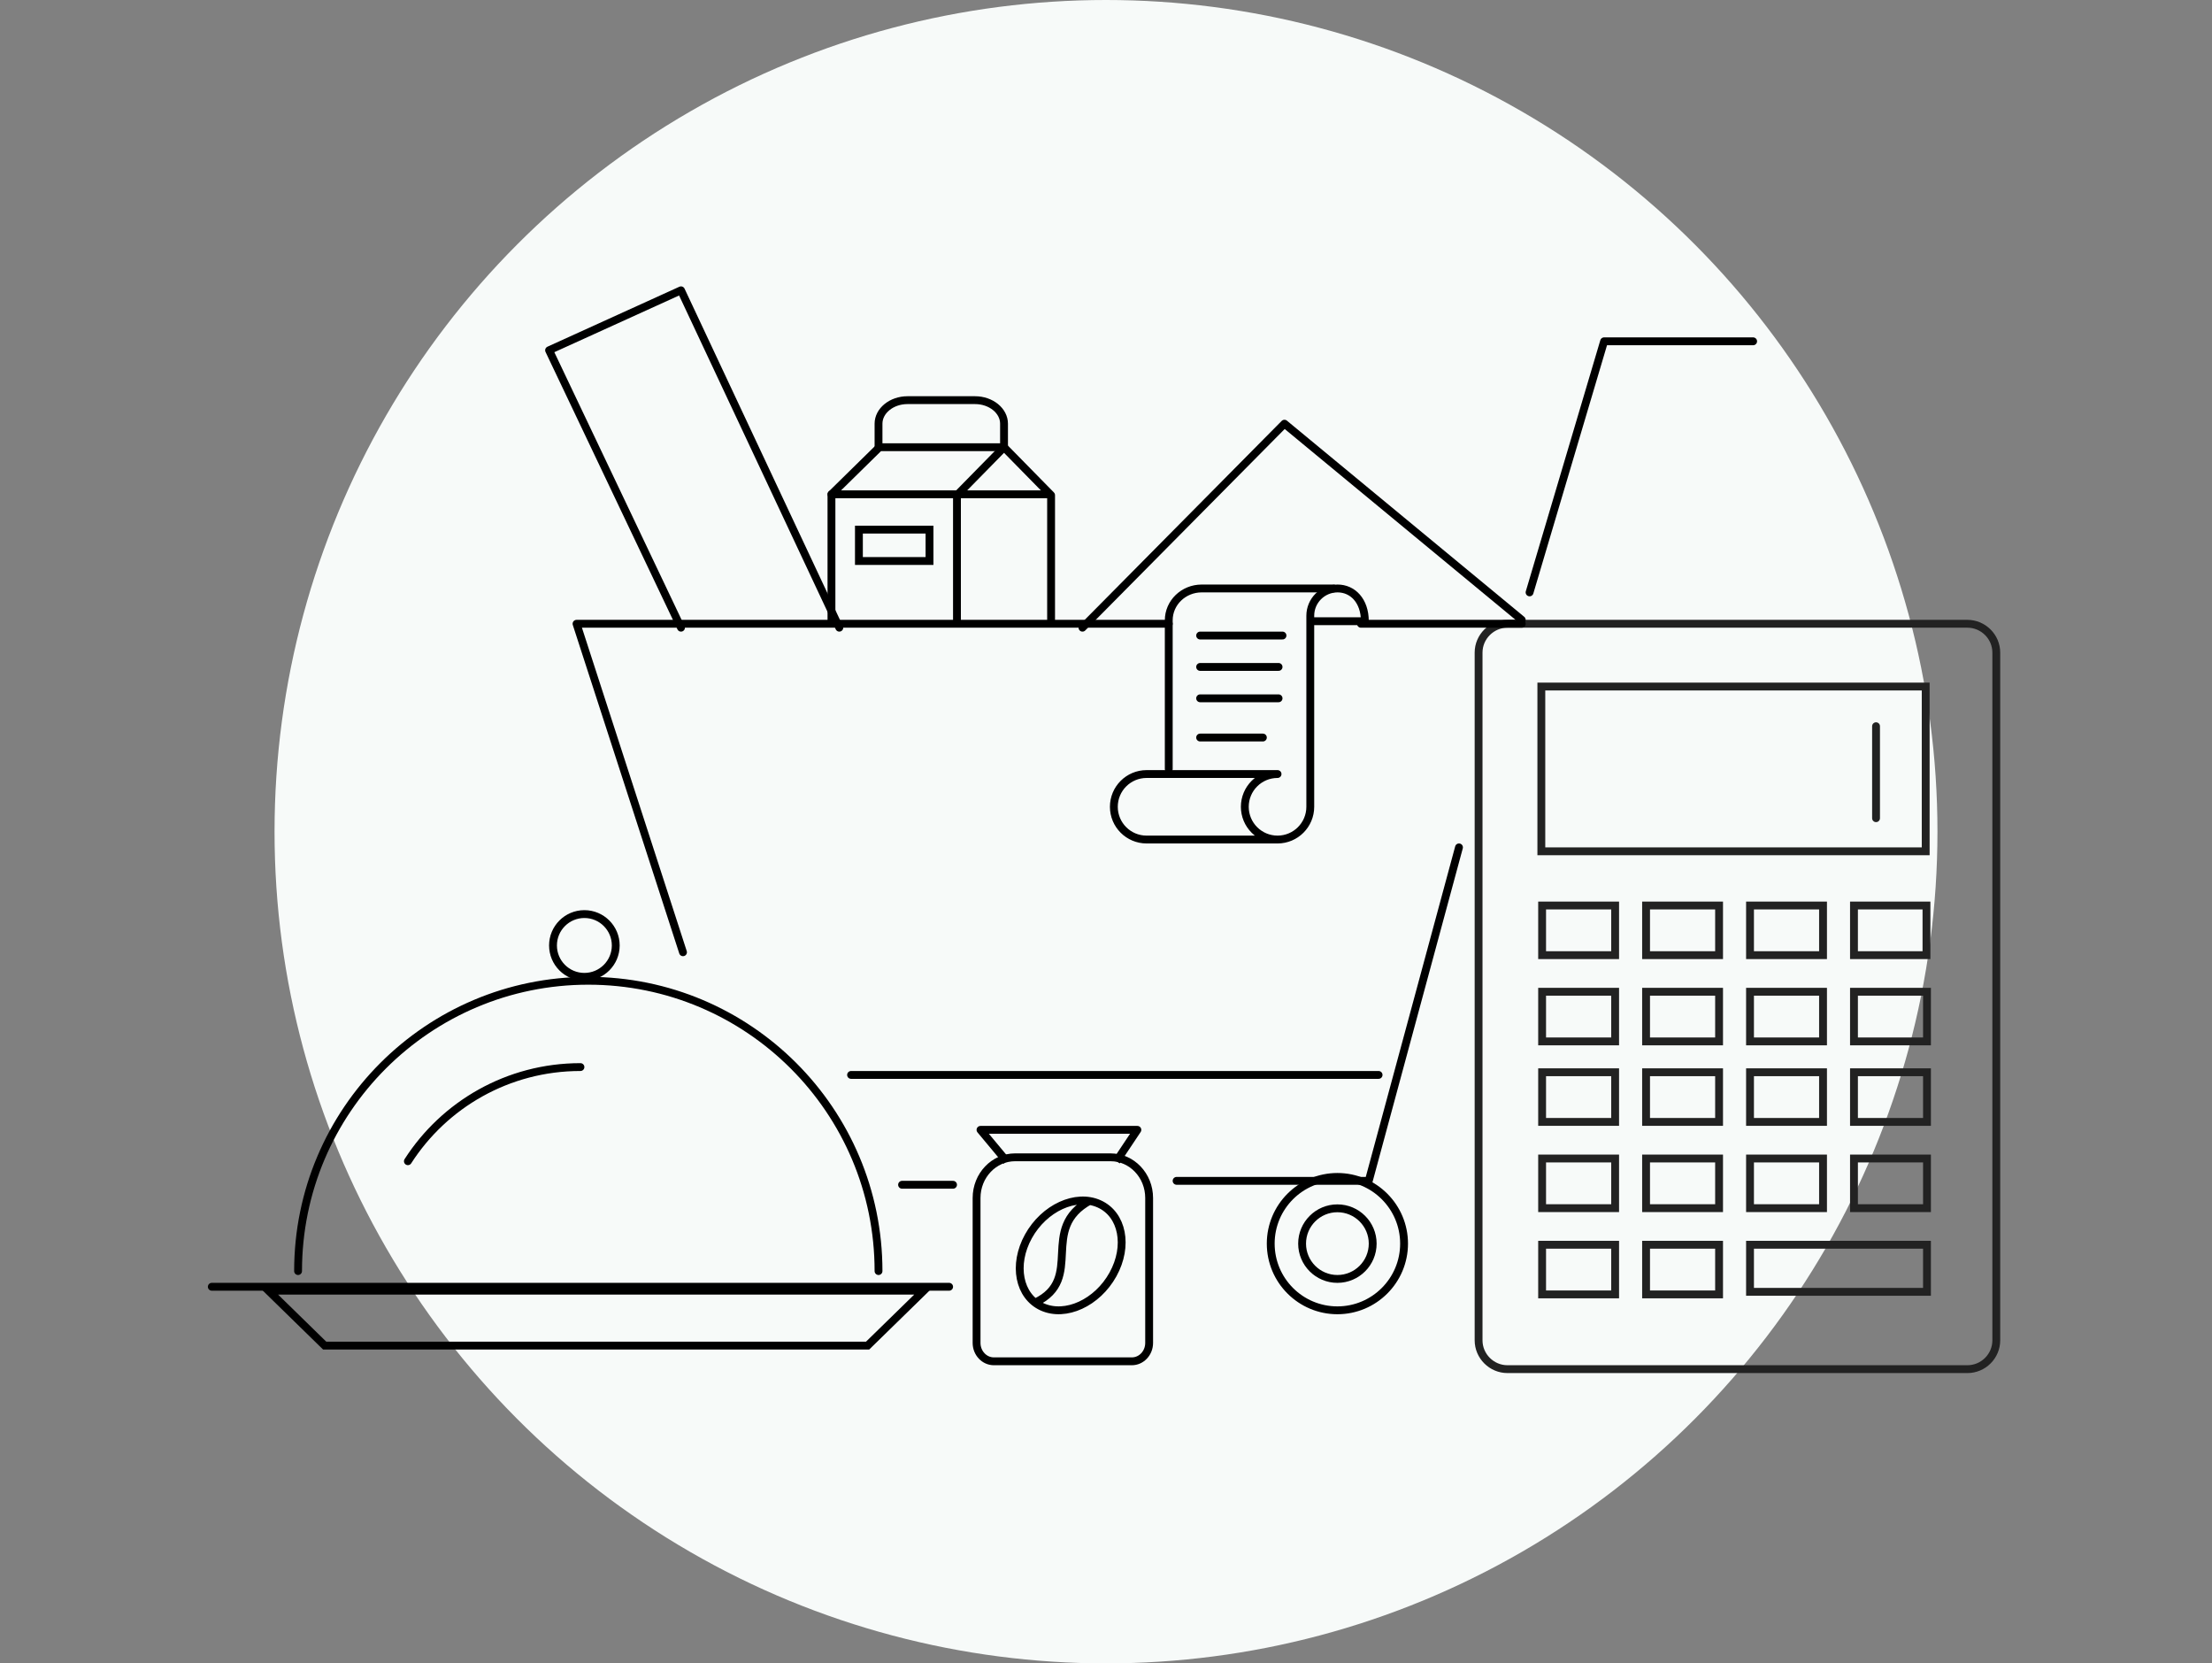 <svg xmlns="http://www.w3.org/2000/svg" width="282" height="212" viewBox="0 0 282 212">
  <rect x="0" y="0" width="282" height="212" fill="#808080" stroke="none"/>
  <g fill="none" fill-rule="evenodd">
    <rect width="282" height="212"/>
    <circle cx="141" cy="106" r="106" fill="#F7FAF9"/>
    <g transform="translate(27 37)">
      <g stroke="#222222" transform="translate(161 42)">
        <path d="M62.812,0.5 C63.828,0.5 64.749,0.914 65.416,1.58 C66.085,2.246 66.5,3.165 66.5,4.174 L66.5,4.174 L66.5,91.826 C66.5,92.837 66.085,93.755 65.417,94.421 C64.75,95.087 63.828,95.5 62.812,95.5 L62.812,95.5 L4.188,95.5 C3.173,95.5 2.251,95.086 1.583,94.42 C0.915,93.754 0.5,92.836 0.5,91.826 L0.5,91.826 L0.5,4.174 C0.5,3.165 0.916,2.247 1.584,1.581 C2.252,0.915 3.174,0.5 4.188,0.5 L4.188,0.5 L62.812,0.5 Z"/>
        <path d="M57.5,8.5 L57.5,29.5 L8.5,29.5 L8.5,8.5 L57.5,8.5 Z"/>
        <line x1="51.17" x2="51.17" y1="13.557" y2="25.282" stroke-linecap="round" stroke-linejoin="round"/>
        <g transform="translate(8.099 35.908)">
          <rect width="9.308" height="6.328" x=".5" y=".5"/>
          <path d="M23.06.5L23.06 6.828 13.753 6.828 13.753.5 23.06.5zM36.313.5L36.313 6.828 27.005 6.828 27.005.5 36.313.5zM49.5.5L49.5 6.828 40.258 6.828 40.258.5 49.5.5z"/>
        </g>
        <g transform="translate(8.099 46.9)">
          <rect width="9.308" height="6.328" x=".5" y=".5"/>
          <path d="M23.06.5L23.06 6.828 13.753 6.828 13.753.5 23.06.5zM36.313.5L36.313 6.828 27.005 6.828 27.005.5 36.313.5zM49.566.5L49.566 6.828 40.258 6.828 40.258.5 49.566.5z"/>
        </g>
        <g transform="translate(8.099 57.16)">
          <rect width="9.308" height="6.328" x=".5" y=".5"/>
          <path d="M23.06.5L23.06 6.828 13.753 6.828 13.753.5 23.06.5zM36.313.5L36.313 6.828 27.005 6.828 27.005.5 36.313.5zM49.566.5L49.566 6.828 40.258 6.828 40.258.5 49.566.5z"/>
        </g>
        <g transform="translate(8.099 68.153)">
          <rect width="9.308" height="6.328" x=".5" y=".5"/>
          <path d="M23.06.5L23.06 6.828 13.753 6.828 13.753.5 23.06.5zM36.313.5L36.313 6.828 27.005 6.828 27.005.5 36.313.5zM49.566.5L49.566 6.828 40.258 6.828 40.258.5 49.566.5z"/>
        </g>
        <g transform="translate(8.099 79.145)">
          <rect width="9.308" height="6.328" x=".5" y=".5"/>
          <path d="M23.06,0.5 L23.06,6.828 L13.753,6.828 L13.753,0.5 L23.06,0.5 Z"/>
          <rect width="22.56" height="6" x="27.005" y=".5"/>
        </g>
      </g>
      <g stroke="#000000" stroke-linecap="round" stroke-linejoin="round" transform="translate(43)">
        <path d="M109,121.5 C109,126.192 105.192,130 100.5,130 C95.808,130 92,126.192 92,121.5 C92,116.808 95.808,113 100.5,113 C105.192,113 109,116.808 109,121.5 L109,121.5 Z"/>
        <path d="M105,121.5 C105,123.984 102.984,126 100.5,126 C98.016,126 96,123.984 96,121.5 C96,119.016 98.016,117 100.5,117 C102.984,117 105,119.016 105,121.5 L105,121.5 Z"/>
        <polyline points="153.5 6.5 134.5 6.5 125 38.5"/>
        <polyline points="116 71 104.5 113.5 80 113.5"/>
        <line x1="51.5" x2="45" y1="114" y2="114"/>
        <line x1="105.751" x2="38.5" y1="100" y2="100"/>
        <polyline points="17.073 84.366 3.5 42.5 79 42.5"/>
        <line x1="103.5" x2="124" y1="42.5" y2="42.5"/>
        <polyline points="68 43 93.749 17 124 42"/>
        <polyline points="37 43 16.818 0 0 7.643 16.818 43"/>
      </g>
      <g stroke="#000000" stroke-linecap="round" stroke-linejoin="round" transform="translate(115 38)">
        <path d="M7,23 L7,4.059 C7,1.817 8.88,0 11.2,0 L28,0"/>
        <line x1="11" x2="21.5" y1="6" y2="6"/>
        <line x1="11" x2="21" y1="10" y2="10"/>
        <line x1="11" x2="21" y1="14" y2="14"/>
        <line x1="11" x2="19" y1="19" y2="19"/>
        <path d="M20.87,32 L4.174,32 C1.869,32 0,30.131 0,27.826 C0,25.521 1.869,23.652 4.174,23.652 L20.87,23.652 C18.564,23.652 16.696,25.521 16.696,27.826 C16.696,30.131 18.564,32 20.87,32 C23.174,32 25.043,30.131 25.043,27.826 L25.043,3.478 C25.043,1.557 26.599,0 28.522,0 C30.442,0 32,1.557 32,4.174 L25.043,4.174"/>
      </g>
      <g stroke="#000000" transform="translate(79 14)">
        <polyline stroke-linecap="round" stroke-linejoin="round" points="16 28 16 12 16 12 0 12 0 28"/>
        <polyline stroke-linecap="round" stroke-linejoin="round" points="28 28 28 12.111 28 12.111 28 12.111 22 6 16 12.111"/>
        <polyline stroke-linecap="round" stroke-linejoin="round" points="0 12 6.111 6 22 6"/>
        <path stroke-linecap="round" stroke-linejoin="round" d="M22,6 L22,3 C22,1.35 20.338,0 18.308,0 L9.692,0 C7.663,0 6,1.35 6,3 L6,6"/>
        <path d="M12.5,16.5 L12.5,20.5 L3.5,20.5 L3.5,16.5 L12.5,16.5 Z"/>
        <line x1="16" x2="28" y1="12" y2="12" stroke-linejoin="round"/>
      </g>
      <g stroke="#000000" transform="translate(97 107)">
        <path d="M17.588,3.5 C18.942,3.5 20.166,4.078 21.053,5.01 C21.948,5.95 22.5,7.25 22.5,8.684 L22.5,8.684 L22.5,27.158 C22.5,27.807 22.251,28.396 21.845,28.822 C21.448,29.24 20.9,29.5 20.294,29.5 L20.294,29.5 L2.706,29.5 C2.1,29.5 1.552,29.24 1.155,28.822 C0.749,28.396 0.5,27.807 0.5,27.158 L0.5,27.158 L0.5,8.684 C0.5,7.25 1.052,5.95 1.947,5.01 C2.834,4.078 4.058,3.5 5.412,3.5 L5.412,3.5 Z"/>
        <polyline stroke-linejoin="round" points="18.333 4 21 0 1 0 4.333 4"/>
        <path stroke-linejoin="round" d="M17.889 18.427C15.883 22.052 11.844 23.904 8.868 22.564 5.89 21.223 5.105 17.198 7.111 13.572 9.118 9.948 13.157 8.095 16.131 9.437 19.109 10.778 19.896 14.803 17.889 18.427L17.889 18.427zM15 9C8.335 12.598 14.368 18.954 8 22"/>
      </g>
      <g stroke="#000000" transform="translate(0 79)">
        <path d="M90.773,48.5 L83.606,55.5 L14.394,55.5 L7.227,48.5 L90.773,48.5 Z"/>
        <line x2="94" y1="48" y2="48" stroke-linecap="round" stroke-linejoin="round"/>
        <path d="M47.5,0.5 C48.603,0.5 49.603,0.948 50.328,1.673 C51.051,2.397 51.5,3.396 51.5,4.5 C51.5,5.604 51.051,6.603 50.328,7.327 C49.603,8.052 48.603,8.5 47.5,8.5 C46.395,8.5 45.395,8.052 44.672,7.329 C43.948,6.605 43.5,5.604 43.5,4.5 C43.5,3.396 43.948,2.395 44.672,1.671 C45.395,0.948 46.395,0.5 47.5,0.5 Z"/>
        <path stroke-linecap="round" stroke-linejoin="round" d="M11 46C11 25.564 27.564 9 48 9 68.436 9 85 25.564 85 46M25 32C29.635 24.78 37.753 20 47 20"/>
      </g>
    </g>
  </g>
</svg>
